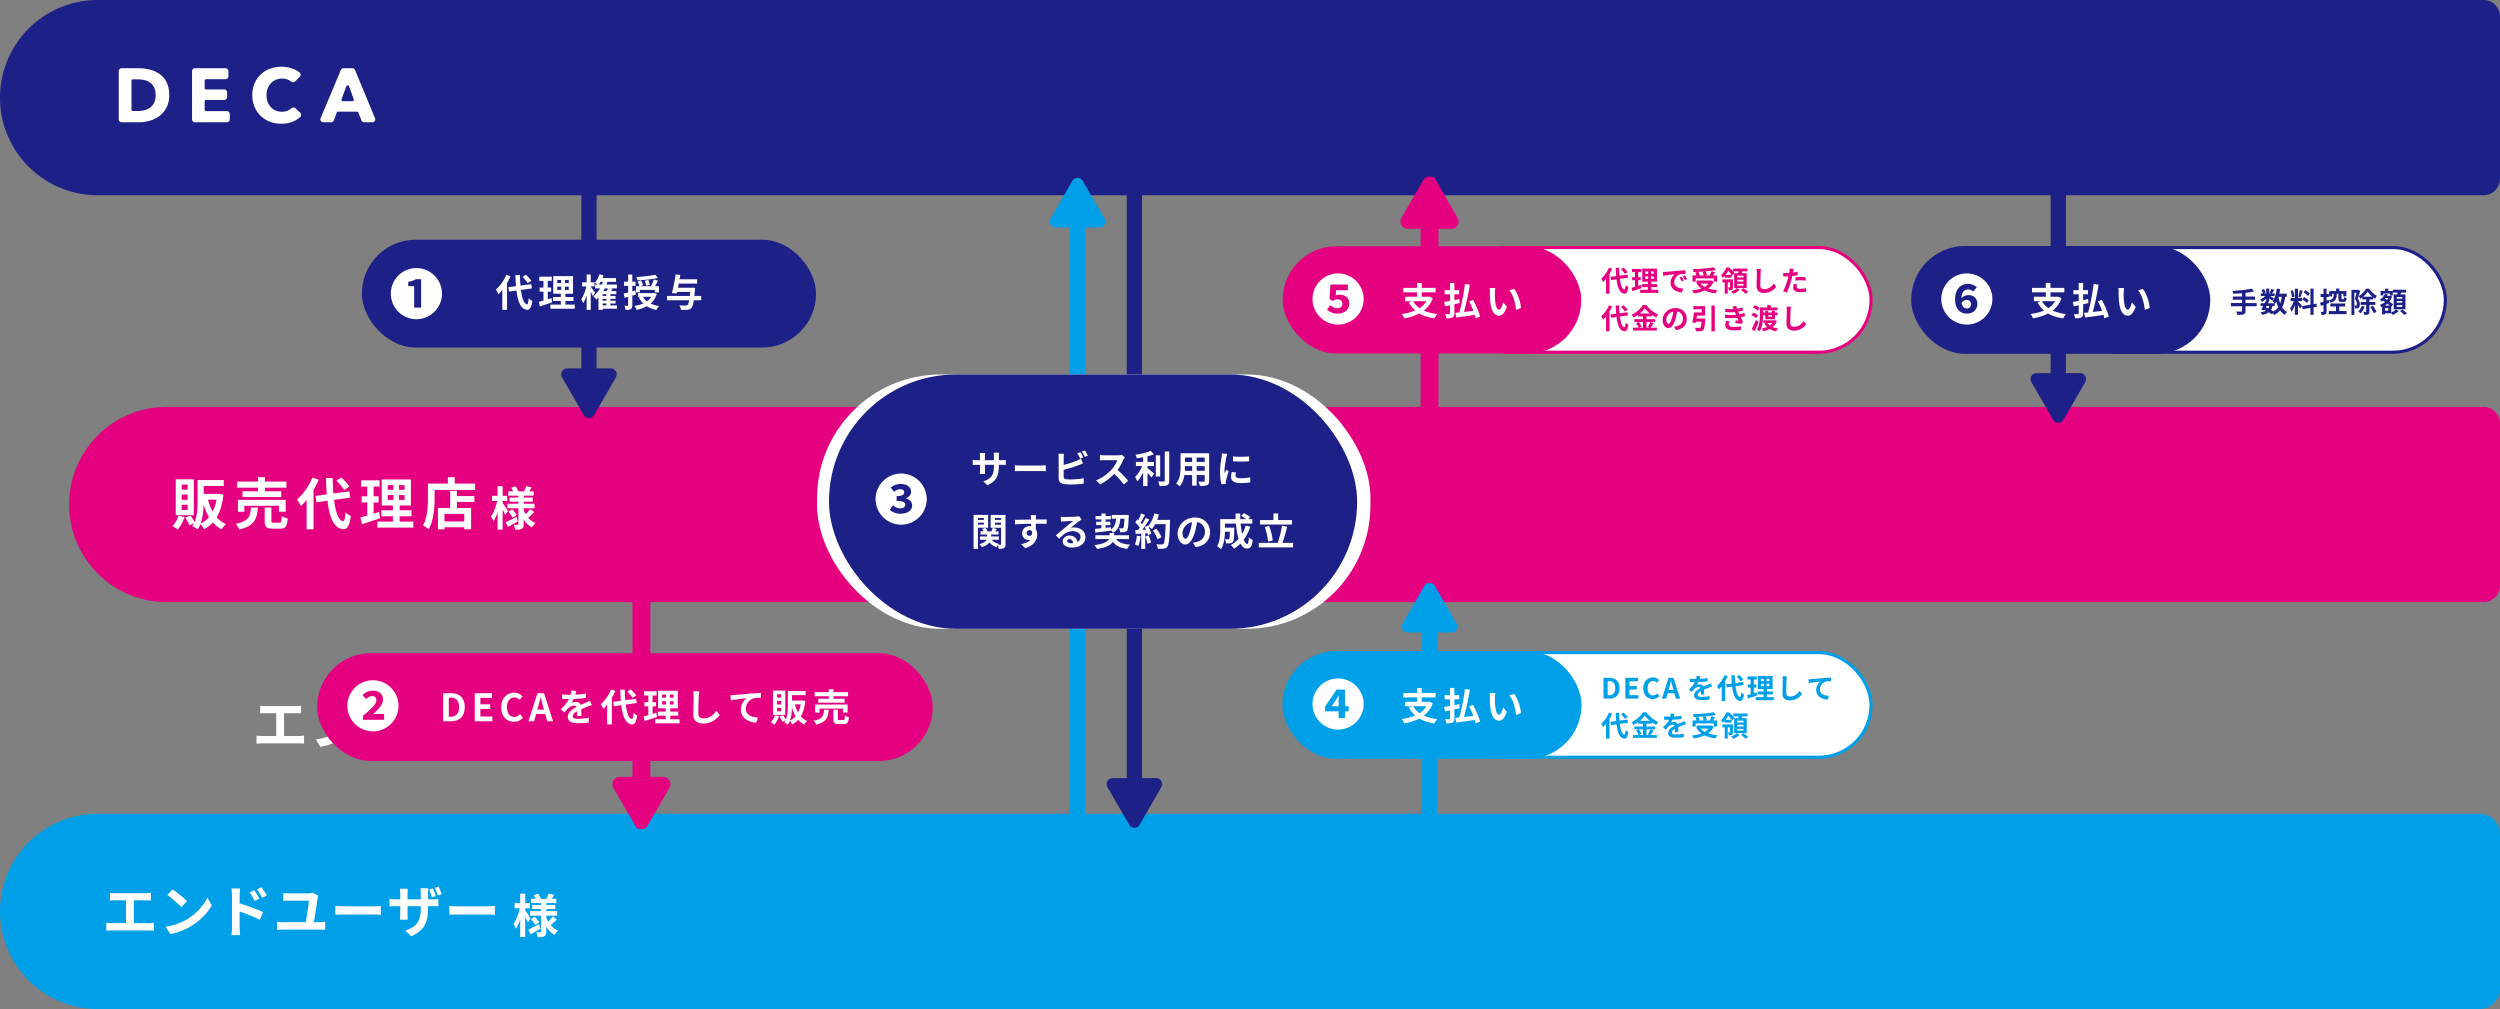 <svg xmlns="http://www.w3.org/2000/svg" viewBox="0 0 199.275 80.43"><rect x="0" y="0" width="199.275" height="80.43" fill="#808080" stroke="none"/><g><rect x="164.537" y="19.732" width="30.384" height="8.344" rx="4.172" ry="4.172" fill="#fff" stroke="#1d2087" stroke-miterlimit="10" stroke-width=".25"/><rect x="116.048" y="19.732" width="33.094" height="8.344" rx="4.172" ry="4.172" fill="#fff" stroke="#e4007f" stroke-miterlimit="10" stroke-width=".246"/><rect x="116.048" y="52.017" width="33.094" height="8.344" rx="4.172" ry="4.172" fill="#fff" stroke="#00a0e9" stroke-miterlimit="10" stroke-width=".25"/><path d="M7.782 64.99H197.63c.839 0 1.52.681 1.52 1.52v12.275a1.52 1.52 0 01-1.52 1.52H7.782a7.66 7.66 0 01-7.657-7.657v0a7.66 7.66 0 017.657-7.658z" fill="#00a0e9" stroke="#00a0e9" stroke-miterlimit="10" stroke-width=".25"/><path d="M7.782.125h190.171c.66 0 1.197.536 1.197 1.197v12.92c0 .661-.536 1.197-1.197 1.197H7.783A7.66 7.66 0 01.124 7.782v0A7.66 7.66 0 017.782.125z" fill="#1d2087" stroke="#1d2087" stroke-miterlimit="10" stroke-width=".25"/><path d="M13.289 32.558h184.664c.66 0 1.197.536 1.197 1.196v12.922c0 .66-.536 1.196-1.197 1.196H13.29a7.66 7.66 0 01-7.657-7.657v0a7.66 7.66 0 017.657-7.657z" fill="#e4007f" stroke="#e4007f" stroke-miterlimit="10" stroke-width=".25"/><path d="M14.713 41.214c-.125.374-.334.758-.552.998a3.412 3.412 0 00-.414-.285c.21-.205.387-.517.48-.824l.486.111zm.735-.146H14.01v-2.86h1.44v2.86zm-.49-2.443h-.476v.407h.477v-.407zm0 .798h-.476v.414h.477v-.414zm0 .807h-.476v.414h.477v-.414zm2.852-.802c-.085.753-.263 1.346-.535 1.804.206.232.45.419.735.549a1.74 1.74 0 00-.342.422 2.448 2.448 0 01-.7-.556c-.2.218-.437.396-.704.539a1.781 1.781 0 00-.285-.414 2.045 2.045 0 01-.232.436 2.138 2.138 0 00-.423-.272c.053-.075.098-.152.138-.232l-.36.174a3.294 3.294 0 00-.335-.615l.41-.174c.12.156.25.366.33.522.222-.517.245-1.159.245-1.675v-1.671h2.085v.476h-1.6v.628h1.177l.084-.008.312.067zm-1.154 1.791a4.616 4.616 0 01-.424-.994c-.013.486-.066 1.038-.24 1.51.254-.12.477-.293.664-.516zm-.076-1.39c.09.343.21.663.37.945.138-.273.245-.59.312-.946h-.682zm3.979.628c-.072.896-.268 1.461-1.484 1.751a1.552 1.552 0 00-.29-.459c1.056-.205 1.168-.606 1.22-1.292h.554zm.013-1.587h-1.667v-.48h1.667v-.353h.548v.353h1.711v.48h-1.71v.29h1.3v.463h-3.092v-.463h1.243v-.29zm1.666 1.921v-.472h-2.762v.472h-.513v-.949h3.81v.95h-.535zm.027.873c.147 0 .174-.076.192-.53.107.085.334.165.477.2-.058.642-.197.807-.616.807h-.574c-.517 0-.646-.151-.646-.628v-1.056h.534v1.047c0 .143.027.16.187.16h.446zm3.141-3.43a7.017 7.017 0 01-.415.819v3.133h-.552v-2.34a4.233 4.233 0 01-.463.5 3.566 3.566 0 00-.294-.54c.48-.41.948-1.065 1.216-1.737l.508.165zm1.22 1.612c.126.99.361 1.65.718 1.693.102.01.156-.214.192-.708.097.116.334.25.432.303-.111.86-.352 1.065-.602 1.052-.753-.071-1.105-.91-1.265-2.268l-.878.12-.075-.512.9-.12a26.28 26.28 0 01-.072-1.306h.54c.008.436.026.855.057 1.234l1.27-.165.076.5-1.292.177zm.798-.788c-.111-.21-.379-.522-.61-.75l.396-.243c.236.213.513.508.642.717l-.428.276zm2.882 2.245c-.49.174-1.024.344-1.452.481l-.12-.539c.156-.04.338-.088.543-.146V40.05h-.45v-.485h.45v-.784h-.49v-.495h1.47v.495h-.476v.784h.4v.485h-.4v.892c.147-.045.294-.09.436-.139l.09.499zm2.647.272v.482h-2.865v-.482h1.23v-.423h-.922v-.477h.922v-.383h-.891V38.22h2.326v2.072h-.896v.383h.944v.477h-.944v.423h1.096zm-2.05-2.535h.46v-.37h-.46v.37zm0 .802h.46v-.383h-.46v.383zm1.346-1.172h-.441v.37h.441v-.37zm0 .79h-.441v.382h.441v-.383zm5.623-.91v.503h-3.23v.62c0 .717-.068 1.818-.469 2.513a2.472 2.472 0 00-.459-.299c.366-.637.397-1.572.397-2.214V38.55h1.586v-.513h.553v.513h1.622zm-1.449.99h1.39v.467h-1.39v.485h1.128v1.698h-.544v-.16h-1.582v.165h-.517v-1.703h.976V39.12h.54v.42zm.584 1.42h-1.582v.607h1.582v-.607zm3.263.09a6.839 6.839 0 00-.204-.434v1.6h-.4v-1.388a3.125 3.125 0 01-.338.73 2.12 2.12 0 00-.193-.389c.208-.289.405-.804.497-1.242h-.411v-.408h.445v-.764h.4v.764h.37v.408h-.37v.163c.1.137.367.545.43.646l-.226.314zm1.012.501c-.26.152-.549.315-.786.445l-.19-.37c.22-.101.546-.268.861-.431l.115.356zm1.309-.734a6.625 6.625 0 01-.49.456c.156.181.353.326.579.419a1.663 1.663 0 00-.278.356 1.762 1.762 0 01-.656-.653v.386c0 .2-.037.304-.156.37-.123.064-.297.075-.526.075a1.405 1.405 0 00-.12-.394c.127.008.271.008.316.008s.06-.018.06-.062v-1.265h-.872v-.36h.871v-.163h-.7v-.33h.7v-.148h-.8v-.346h.378a2.158 2.158 0 00-.145-.289l.349-.118c.085.126.173.297.21.407h.46a4.55 4.55 0 00.168-.415l.437.1c-.067.112-.134.223-.193.315h.36v.346h-.797v.147h.719v.33h-.72v.164h.864v.36h-.863v.144c.04.116.092.223.152.327.13-.122.274-.279.36-.4l.333.233zm-1.773-.223c.138.134.293.323.368.45l-.315.222a2.589 2.589 0 00-.353-.475l.3-.197zM11.849 73.581c.16 0 .302-.018.414-.036v.647a3.513 3.513 0 00-.414-.023H8.913c-.134 0-.29.005-.437.023v-.647c.138.028.298.036.437.036h1.131v-1.818h-.86c-.12 0-.312.009-.423.018v-.61c.116.018.299.027.423.027h2.424c.134 0 .29-.014.419-.028v.61a6.818 6.818 0 00-.419-.017h-.94v1.818h1.18zm3.06-.303c.758-.45 1.341-1.131 1.622-1.733l.347.628c-.338.602-.93 1.216-1.648 1.649a4.816 4.816 0 01-1.653.627l-.375-.587a4.577 4.577 0 001.707-.584zm0-1.444l-.454.468a9.236 9.236 0 00-1.115-.962l.42-.445c.311.209.89.672 1.149.94zm4.193.174c.592.179 1.452.495 1.862.695l-.25.62c-.463-.246-1.131-.504-1.612-.665v1.261c0 .125.022.438.044.62h-.7c.027-.173.045-.446.045-.62v-2.561c0-.16-.013-.38-.045-.54h.696c-.018.157-.04.352-.04.54v.65zm1.185-.196a3.644 3.644 0 00-.392-.686l.374-.16c.125.187.303.472.405.672l-.387.174zm.61-.25a4.126 4.126 0 00-.415-.667l.37-.174c.13.178.317.459.42.66l-.375.182zm4.606 1.948c.156 0 .299-.022.415-.036v.646a3.308 3.308 0 00-.415-.022h-2.972c-.133 0-.29.004-.44.022v-.646c.142.022.302.036.44.036h1.84c.085-.486.241-1.43.25-1.72h-1.537c-.178 0-.343.004-.503.018v-.628c.142.018.347.035.499.035h1.407c.116 0 .34-.026.415-.058l.463.232c-.018.062-.04.165-.045.2a76.275 76.275 0 01-.298 1.921h.481zm1.226-1.292c.16.013.485.026.717.026h2.392c.205 0 .406-.017.521-.026v.7c-.106-.006-.334-.023-.52-.023h-2.393c-.255 0-.553.009-.717.022v-.699zm7.721-.53c.235 0 .369-.014.489-.036v.592a5.997 5.997 0 00-.485-.013h-.335v.147c0 1.105-.262 1.778-1.34 2.254l-.478-.45c.86-.303 1.24-.686 1.24-1.781v-.17h-1.057v.606c0 .2.014.38.018.468h-.624c.014-.089.027-.268.027-.468v-.606h-.379a5.99 5.99 0 00-.481.017v-.605c.08.014.258.045.481.045h.379v-.447c0-.168-.018-.316-.027-.4h.633c-.009.084-.027.227-.027.405v.442h1.056v-.473c0-.178-.013-.325-.027-.41h.637c-.013.09-.03.232-.03.41v.473h.33zm-.019-.165c-.062-.188-.142-.433-.227-.61l.299-.1c.084.18.187.437.236.611l-.308.099zm.468-.148a3.939 3.939 0 00-.24-.605l.302-.099c.085.179.188.437.246.607l-.308.097zm.917.843a11 11 0 00.718.026h2.393c.205 0 .405-.017.52-.026v.7c-.106-.006-.333-.023-.52-.023h-2.393c-.254 0-.552.009-.718.022v-.699zm6.254 1.306a6.839 6.839 0 00-.205-.434v1.599h-.4V73.3a3.115 3.115 0 01-.337.73 2.12 2.12 0 00-.193-.388c.207-.29.404-.805.496-1.242h-.411v-.409h.445v-.763h.4v.763h.37v.409h-.37v.163c.1.136.367.545.43.645l-.226.315zm1.012.5c-.26.153-.55.316-.787.446l-.189-.371c.22-.1.545-.268.86-.43l.116.356zm1.308-.734c-.156.16-.345.338-.49.456.157.182.353.327.58.42a1.663 1.663 0 00-.279.356 1.762 1.762 0 01-.656-.654v.386c0 .2-.037.305-.156.371-.122.064-.297.074-.526.074a1.389 1.389 0 00-.119-.393c.126.008.27.008.315.008s.06-.019.06-.064v-1.263h-.872v-.36h.872v-.164h-.701v-.33h.7v-.147h-.8v-.345h.378a2.112 2.112 0 00-.145-.29l.349-.118c.085.126.174.297.21.408h.46c.057-.127.13-.297.168-.416l.437.1c-.067.112-.133.223-.193.316h.36v.345h-.797v.147h.72v.33h-.72v.163h.864v.36h-.864v.145c.04.115.093.223.152.326.13-.122.274-.278.36-.4l.333.233zm-1.772-.222c.137.133.293.323.367.449l-.315.223a2.589 2.589 0 00-.353-.475l.3-.197zM23.821 58.665c.16 0 .303-.018.415-.036v.647a3.513 3.513 0 00-.415-.023h-2.936c-.133 0-.29.005-.437.023v-.647c.138.028.3.036.437.036h1.132v-1.818h-.86c-.12 0-.312.009-.424.018v-.61c.117.018.3.027.424.027h2.424c.133 0 .29-.014.419-.028v.61a6.818 6.818 0 00-.42-.017h-.94v1.818h1.181zm3.06-.303c.758-.45 1.342-1.131 1.622-1.733l.348.628c-.339.602-.931 1.216-1.649 1.649a4.816 4.816 0 01-1.653.627l-.374-.587a4.577 4.577 0 001.706-.584zm0-1.444l-.454.468a9.236 9.236 0 00-1.114-.962l.419-.445c.312.209.891.672 1.15.94zm4.193.174c.593.179 1.452.495 1.863.695l-.25.62c-.463-.246-1.132-.504-1.613-.665v1.261c0 .125.022.438.045.62h-.7c.027-.174.044-.446.044-.62v-2.561c0-.16-.013-.38-.044-.54h.695c-.018.157-.04.352-.04.54v.65zm1.185-.196a3.644 3.644 0 00-.392-.686l.374-.16c.125.187.303.472.406.672l-.388.174zm.61-.25a4.126 4.126 0 00-.414-.667l.37-.174c.13.178.317.459.419.66l-.374.182zm4.607 1.948c.156 0 .298-.022.414-.036v.646a3.308 3.308 0 00-.414-.022h-2.972c-.134 0-.29.004-.44.022v-.646c.142.022.302.036.44.036h1.84c.085-.486.241-1.43.25-1.72h-1.537c-.179 0-.344.004-.504.018v-.628c.143.018.347.035.5.035h1.407c.116 0 .339-.026.415-.058l.463.232c-.018.062-.04.165-.045.2a76.275 76.275 0 01-.298 1.921h.481zm1.225-1.292c.16.013.486.026.718.026h2.392c.205 0 .405-.017.521-.026v.7c-.107-.006-.334-.023-.52-.023h-2.393c-.255 0-.553.009-.718.022v-.699zm7.721-.53c.236 0 .37-.014.49-.036v.592a5.997 5.997 0 00-.486-.013h-.334v.147c0 1.105-.263 1.778-1.341 2.254l-.477-.45c.86-.303 1.239-.686 1.239-1.781v-.17h-1.056v.606c0 .2.013.38.018.468h-.624c.013-.089.027-.268.027-.468v-.606h-.379a5.99 5.99 0 00-.481.017v-.605c.08.014.258.045.481.045h.379v-.447c0-.168-.018-.316-.027-.4h.632c-.008.084-.026.227-.026.405v.442h1.056v-.473c0-.178-.013-.325-.027-.41h.637c-.013.09-.031.232-.031.41v.473h.33zm-.018-.165c-.063-.188-.143-.433-.227-.61l.298-.1c.085.18.187.437.236.611l-.307.099zm.468-.148a3.939 3.939 0 00-.241-.605l.303-.099c.085.179.187.437.245.607l-.307.097zm.918.843c.16.013.485.026.717.026h2.392c.206 0 .406-.017.521-.026v.7c-.106-.006-.334-.023-.52-.023h-2.393c-.254 0-.553.009-.718.022v-.699zm6.252 1.306a6.839 6.839 0 00-.204-.434v1.599h-.4v-1.388a3.115 3.115 0 01-.338.73 2.12 2.12 0 00-.193-.388c.208-.29.405-.805.497-1.242h-.412v-.409h.446v-.763h.4v.763h.37v.409h-.37v.163c.1.136.367.545.43.645l-.226.315zm1.012.5c-.26.153-.549.316-.786.446l-.19-.371c.22-.1.546-.268.861-.43l.115.356zm1.309-.734c-.156.16-.345.338-.49.456.156.182.353.327.579.42a1.663 1.663 0 00-.278.356 1.762 1.762 0 01-.656-.654v.386c0 .2-.037.305-.156.371-.123.064-.297.074-.526.074a1.389 1.389 0 00-.12-.393c.127.008.271.008.316.008s.06-.019.06-.064v-1.263h-.872v-.36h.871v-.164h-.7v-.33h.7v-.147h-.8v-.345h.378a2.112 2.112 0 00-.145-.29l.349-.118c.085.126.173.297.21.408h.46a4.9 4.9 0 00.168-.416l.437.1c-.067.112-.134.223-.193.316h.36v.345h-.797v.147h.719v.33h-.72v.163h.864v.36h-.863v.145c.04.115.092.223.151.326.13-.122.275-.278.36-.4l.334.233zm-1.773-.222c.138.133.293.323.368.449l-.315.223a2.589 2.589 0 00-.353-.475l.3-.197z" fill="#fff"/><path d="M48.68 29.363h-1.126V13.8h-1.217v15.564h-1.125a.477.477 0 00-.414.716l1.734 3.003a.477.477 0 00.827 0l1.733-3.003a.477.477 0 00-.413-.716z" fill="#1d2087"/><path d="M52.86 62.027h-1.124V46.462h-1.218v15.565h-1.125a.477.477 0 00-.413.715l1.733 3.003a.477.477 0 00.827 0l1.734-3.003a.477.477 0 00-.413-.715z" fill="#e4007f" stroke="#e4007f" stroke-miterlimit="10" stroke-width=".208"/><rect x="28.968" y="19.233" width="35.955" height="8.344" rx="4.172" ry="4.172" fill="#1d2087" stroke="#1d2087" stroke-miterlimit="10" stroke-width=".25"/><path d="M31.153 23.407c0-1.124.915-2.039 2.038-2.039 1.123 0 2.039.915 2.039 2.039 0 1.13-.924 2.038-2.039 2.038a2.042 2.042 0 01-2.038-2.038zm2.414 1.114v-2.268h-.415c-.168.1-.35.16-.608.212v.345h.47v1.71h.553zm7.128-2.504a4.79 4.79 0 01-.28.556v2.124h-.375V23.11a2.85 2.85 0 01-.314.338 2.342 2.342 0 00-.2-.366 3.15 3.15 0 00.825-1.178l.344.112zm.828 1.094c.084.67.245 1.117.486 1.147.07.007.106-.144.13-.48.067.079.227.17.294.206-.076.583-.24.721-.409.713-.51-.05-.749-.617-.857-1.539l-.596.083-.05-.348.61-.082a17.79 17.79 0 01-.049-.885h.365c.007.296.019.58.04.837l.86-.112.052.339-.876.12zm.541-.536c-.076-.141-.257-.353-.414-.507l.269-.166c.16.145.347.344.435.486l-.29.187zm1.953 1.523c-.332.118-.695.233-.985.327l-.081-.366c.105-.027.23-.06.368-.1v-.71h-.305v-.329h.305v-.532h-.332v-.335h.997v.335h-.323v.532h.272v.33h-.272v.604c.1-.03.199-.06.296-.094l.06.338zm1.795.184v.327h-1.943v-.327h.834v-.287h-.625v-.323h.625v-.26H44.1v-1.404h1.577v1.404h-.608v.26h.641v.323h-.64v.287h.743zm-1.39-1.718h.311v-.251h-.311v.25zm0 .544h.311v-.26h-.311v.26zm.913-.795h-.3v.25h.3v-.25zm0 .535h-.3v.26h.3v-.26zm1.922.749a4.159 4.159 0 00-.169-.332v1.434h-.326v-1.13a2.507 2.507 0 01-.275.595 1.706 1.706 0 00-.157-.316c.17-.236.33-.656.405-1.013h-.336v-.332h.363v-.622h.326v.622h.303v.332h-.303v.025c.094.118.303.405.35.48l-.18.257zm1.919 1.012h-1.142v.09h-.33v-.981a2.674 2.674 0 01-.169.156 1.936 1.936 0 00-.244-.262c.211-.158.39-.371.534-.625h-.386v-.306h.208a1.802 1.802 0 00-.235-.148 1.61 1.61 0 00.368-.667l.327.072a3.308 3.308 0 01-.082.226h1.079v.303h-.684a4.6 4.6 0 01-.078.214h.83v.306h-.546l.19.036c-.033.06-.066.12-.1.178h.409v.248h-.472v.142h.411v.23h-.41v.144h.416v.227h-.417v.151h.523v.266zM47.98 22.68l.081-.214h-.187c-.049.078-.1.15-.151.214h.257zm.353.768h-.3v.142h.3v-.142zm0 .372h-.3v.144h.3v-.144zm-.3.522h.3v-.151h-.3v.151zm.173-1.356a5.644 5.644 0 01-.115.214h.278c.033-.073.067-.148.091-.214h-.254zm2.483.493c-.094.03-.194.057-.288.085v.758c0 .167-.03.256-.123.314-.088.058-.22.07-.414.066a1.23 1.23 0 00-.094-.332c.112.006.215.006.251.003.036 0 .048-.011.048-.051v-.659l-.28.078-.079-.34c.103-.025.223-.055.36-.091v-.526h-.324v-.333h.323v-.567h.332v.567h.26v.333h-.26v.438l.242-.07.046.327zm1.665-.045a1.644 1.644 0 01-.496.764c.196.093.423.16.683.197-.076.07-.173.214-.215.31a2.205 2.205 0 01-.773-.296 2.73 2.73 0 01-.819.29c-.027-.09-.1-.24-.157-.314.257-.039.49-.103.695-.196a1.738 1.738 0 01-.348-.484l.17-.048h-.242v-.292h1.233l.057-.013.212.082zm-1.342-.13h-.317v-.49h.278a1.962 1.962 0 00-.152-.371l.272-.091c.067.12.142.278.173.38l-.227.083h.846a3.24 3.24 0 00.236-.541l.332.096c-.081.155-.163.31-.244.445h.314v.492h-.333v-.2h-1.178v.197zm1.435-1.143c-.456.103-1.1.16-1.64.185a.949.949 0 00-.082-.269c.528-.027 1.139-.093 1.51-.178l.212.262zm-1.2 1.496c.08.142.188.263.318.366.142-.103.257-.221.341-.366h-.658zm.26-.873a2.915 2.915 0 00-.108-.408l.278-.063c.051.127.102.29.123.392l-.293.08zm4.389 1.148h-.59c-.05.345-.114.526-.199.616-.09.1-.178.13-.317.146a4.227 4.227 0 01-.514 0 .806.806 0 00-.127-.36c.209.018.412.02.499.02.063 0 .106-.005.148-.041.055-.045.1-.166.14-.381h-1.762v-.344h1.81c.012-.097.02-.203.03-.32h-1.046l-.03.127-.38-.03c.102-.384.226-1.01.296-1.488l.374.034c-.018.112-.039.23-.06.35h1.398v.345h-1.462a7.99 7.99 0 01-.066.329h1.368s-.006.11-.012.154c-.015.188-.03.354-.045.5h.547v.343z" fill="#fff"/><path d="M92.156 62.027h-1.125V13.799h-1.217v48.228h-1.125a.477.477 0 00-.414.715l1.734 3.003a.477.477 0 00.827 0l1.733-3.003a.477.477 0 00-.413-.715z" fill="#1d2087"/><path d="M84.157 18.134h1.125v48.228H86.5V18.134h1.125a.477.477 0 00.413-.716l-1.734-3.003a.477.477 0 00-.826 0l-1.734 3.003a.477.477 0 00.413.716z" fill="#00a0e9"/><rect x="102.345" y="52.017" width="23.594" height="8.344" rx="4.172" ry="4.172" fill="#00a0e9" stroke="#00a0e9" stroke-miterlimit="10" stroke-width=".25"/><rect x="25.401" y="52.19" width="48.822" height="8.344" rx="4.172" ry="4.172" fill="#e4007f" stroke="#e4007f" stroke-miterlimit="10" stroke-width=".25"/><path d="M27.689 56.26c0-1.123.915-2.038 2.038-2.038 1.123 0 2.038.915 2.038 2.038 0 1.13-.924 2.038-2.038 2.038a2.042 2.042 0 01-2.038-2.038zm2.928 1.114v-.463h-.463c-.129 0-.306.01-.431.023.41-.363.807-.774.807-1.166 0-.428-.32-.713-.807-.713-.32 0-.592.116-.834.362l.302.294c.126-.112.277-.228.467-.228.224 0 .341.116.341.337 0 .319-.427.703-1.062 1.234v.32h1.68zm4.709-2.12h.613c.683 0 1.106.354 1.106 1.109 0 .752-.423 1.127-1.082 1.127h-.637v-2.236zm.586 1.876c.417 0 .676-.223.676-.767 0-.547-.26-.752-.676-.752h-.139v1.52h.139zm1.932-1.876h1.372v.371h-.924v.517h.785v.375h-.785v.598h.957v.375h-1.405v-2.236zm2.108 1.127c0-.737.475-1.17 1.04-1.17.283 0 .51.137.655.287l-.235.284a.578.578 0 00-.411-.187c-.339 0-.593.29-.593.77 0 .487.23.78.584.78.19 0 .341-.09.462-.22l.236.277a.903.903 0 01-.713.33c-.565 0-1.025-.405-1.025-1.15zm3.507.534h-.725l-.157.575h-.453l.716-2.236h.525l.72 2.236h-.469l-.157-.575zm-.097-.347l-.066-.244c-.07-.233-.13-.49-.196-.732h-.013a16.27 16.27 0 01-.19.732l-.066.244h.531zm2.624.487c.006-.088.01-.228.012-.357-.22.12-.341.239-.341.386 0 .167.142.212.435.212.254 0 .586-.033.849-.088l-.012.39c-.2.024-.565.049-.846.049-.469 0-.822-.113-.822-.5 0-.38.363-.621.704-.796-.048-.076-.127-.104-.209-.104a.738.738 0 00-.468.206c-.09.091-.175.2-.278.33l-.32-.239c.314-.29.526-.556.659-.822h-.036c-.122 0-.342-.006-.505-.02v-.351c.151.023.375.033.526.033h.145c.036-.137.057-.257.06-.342l.393.033c-.015.073-.036.176-.073.296.281-.014.583-.039.846-.087l-.003.35a9.45 9.45 0 01-.976.08 1.803 1.803 0 01-.172.3.94.94 0 01.339-.06c.18 0 .332.08.398.234.154-.073.281-.124.405-.179.115-.052.22-.102.33-.154l.15.347a3.308 3.308 0 00-.356.127 9.28 9.28 0 00-.486.203c.002.166.009.386.012.523h-.36zm3.066-1.988a4.79 4.79 0 01-.281.555v2.124h-.375V56.16a2.85 2.85 0 01-.314.338 2.342 2.342 0 00-.2-.365c.327-.278.644-.723.825-1.179l.345.113zm.827 1.093c.085.671.245 1.118.487 1.148.07.007.106-.145.13-.48.067.079.226.17.293.205-.076.583-.239.722-.408.713-.51-.048-.75-.616-.858-1.538l-.595.082-.051-.347.61-.082a15.93 15.93 0 01-.048-.885h.365c.006.296.018.58.04.837l.86-.112.052.338-.877.121zm.541-.535c-.075-.141-.256-.353-.414-.508l.27-.166c.16.146.347.345.435.487l-.29.187zm1.954 1.523c-.333.118-.695.233-.985.327l-.082-.366c.106-.028.23-.06.369-.1v-.71h-.305v-.329h.305v-.532h-.333v-.335h.997v.335h-.323v.532h.272v.33h-.272v.604c.1-.03.2-.061.296-.094l.06.338zm1.794.184v.326h-1.942v-.326h.834v-.287h-.626v-.323h.626v-.26h-.605v-1.404h1.577v1.404h-.607v.26h.64v.323h-.64v.287h.743zm-1.39-1.718h.311v-.251h-.31v.25zm0 .543h.311v-.26h-.31v.26zm.913-.794h-.3v.25h.3v-.25zm0 .535h-.3v.26h.3v-.26zm2.047-.795a3.088 3.088 0 00-.04.398c-.014.32-.036.991-.036 1.364 0 .301.181.398.411.398.496 0 .81-.284 1.024-.61l.272.335a1.557 1.557 0 01-1.299.683c-.49 0-.807-.215-.807-.725 0-.402.03-1.188.03-1.445 0-.141-.011-.287-.039-.404l.484.006zm2.778.299c.248-.025.743-.067 1.29-.115.308-.024.637-.043.846-.051l.003.386a3.1 3.1 0 00-.577.04c-.36.096-.632.483-.632.836 0 .493.463.668.967.696l-.139.414c-.628-.043-1.22-.381-1.22-1.028 0-.432.241-.77.44-.922-.256.028-.887.094-1.235.17l-.036-.41c.118-.004.233-.01.293-.016zm3.582 1.686a2.038 2.038 0 01-.375.677 2.274 2.274 0 00-.281-.193c.142-.14.263-.351.326-.56l.33.076zm.498-.1h-.976v-1.94h.976v1.94zm-.332-1.656h-.324v.276h.324v-.276zm0 .541h-.324v.282h.324v-.282zm0 .547h-.324v.281h.324v-.28zm1.933-.544c-.057.511-.178.912-.362 1.224.139.157.305.284.499.371a1.197 1.197 0 00-.233.287 1.668 1.668 0 01-.474-.377 1.794 1.794 0 01-.478.365 1.214 1.214 0 00-.193-.28 1.356 1.356 0 01-.158.295 1.457 1.457 0 00-.287-.184c.037-.051.067-.102.094-.157l-.245.117a2.225 2.225 0 00-.226-.416l.278-.118c.081.106.17.248.223.354.152-.35.166-.786.166-1.136v-1.134h1.414v.323h-1.084v.427h.797l.058-.006.211.045zm-.782 1.215a3.097 3.097 0 01-.287-.674c-.01.33-.045.704-.163 1.025.172-.082.323-.2.45-.35zm-.052-.943c.06.233.142.45.251.64a2.37 2.37 0 00.212-.64h-.463zm2.697.426c-.048.607-.18.99-1.006 1.187a1.058 1.058 0 00-.196-.31c.716-.14.791-.412.828-.877h.375zm.01-1.076h-1.13v-.326h1.13v-.238h.371v.238h1.16v.326h-1.16v.197h.882v.314h-2.096v-.314h.842v-.197zm1.13 1.303v-.32h-1.874v.32h-.347v-.644h2.583v.644H67.2zm.018.592c.1 0 .118-.052.13-.36.072.058.226.112.323.136-.04.436-.133.547-.417.547h-.39c-.35 0-.438-.102-.438-.426v-.716h.363v.71c0 .097.018.109.127.109h.302z" fill="#fff"/><path d="M112.215 50.42h1.125v15.564h1.218V50.42h1.125a.477.477 0 00.413-.716l-1.733-3.003a.477.477 0 00-.827 0l-1.734 3.003a.477.477 0 00.413.716z" fill="#00a0e9"/><path d="M13.49 7.58c0 .377-.07.703-.21.977-.14.274-.325.5-.554.676-.23.176-.489.306-.777.39a3.15 3.15 0 01-.877.124H9.698a.233.233 0 01-.233-.233V5.67c0-.129.104-.233.233-.233h1.326c.304 0 .604.035.9.106.297.072.561.19.793.354.231.164.418.384.56.66.142.276.213.618.213 1.023zm-1.084 0c0-.244-.04-.446-.119-.606s-.185-.289-.317-.384-.282-.164-.45-.204a2.216 2.216 0 00-.52-.061h-.402a.116.116 0 00-.117.116V8.73c0 .064.053.116.117.116h.377c.186 0 .366-.021.539-.064.172-.042.325-.113.456-.21s.238-.227.317-.39c.08-.162.119-.363.119-.603zm2.902 1.934V5.67c0-.129.104-.233.233-.233h2.433c.128 0 .233.104.233.233v.41a.233.233 0 01-.233.234h-1.545a.116.116 0 00-.116.116v.583c0 .065.052.117.116.117h1.441c.13 0 .233.104.233.233v.368a.233.233 0 01-.233.233h-1.44a.116.116 0 00-.117.116v.663c0 .064.052.116.116.116h1.654c.129 0 .233.105.233.233v.423a.233.233 0 01-.233.233h-2.542a.233.233 0 01-.233-.233zm8.09.157c-.28.128-.603.192-.969.192a2.53 2.53 0 01-.922-.164c-.283-.11-.527-.265-.734-.466s-.37-.442-.487-.722-.177-.588-.177-.926c0-.344.06-.657.18-.937a2.094 2.094 0 011.239-1.17 2.63 2.63 0 01.92-.158c.304 0 .603.054.898.162.204.074.382.173.533.296a.232.232 0 01.014.344l-.365.365a.235.235 0 01-.315.02.904.904 0 00-.242-.146 1.275 1.275 0 00-.99.004 1.178 1.178 0 00-.392.277c-.11.117-.195.257-.256.417a1.49 1.49 0 00-.091.526c0 .195.03.374.091.536.061.163.145.302.253.418.107.115.236.206.387.27.15.066.314.098.493.098.207 0 .388-.04.542-.122.085-.044.16-.096.226-.156a.234.234 0 01.317.002l.379.356c.1.094.097.254-.006.345a2.11 2.11 0 01-.526.34zm5.416-.071l-.248-.625a.116.116 0 00-.108-.074H26.95a.116.116 0 00-.11.076l-.231.619a.233.233 0 01-.218.151h-.621a.233.233 0 01-.215-.323l1.613-3.845a.233.233 0 01.215-.143h.7c.095 0 .18.056.216.143l1.596 3.846a.233.233 0 01-.215.322h-.65a.233.233 0 01-.216-.147zm-1.21-2.715l-.379 1.025a.116.116 0 00.11.157h.75c.08 0 .137-.08.11-.157l-.371-1.024a.116.116 0 00-.22-.001zM104.62 56.12c0-1.124.916-2.039 2.038-2.039s2.038.915 2.038 2.038a2.041 2.041 0 01-2.038 2.038 2.042 2.042 0 01-2.038-2.038zm2.595 1.114v-.536h.29v-.406h-.29v-1.326h-.669l-.92 1.352v.38h1.075v.536h.514zm-.708-1.46c.017-.027.177-.316.194-.341h.018c-.009.15-.018.358-.018.505v.354h-.552l.358-.518zm7.697.296c-.15.414-.399.731-.71.972a3.5 3.5 0 001.073.272 1.88 1.88 0 00-.23.35c-.48-.069-.879-.196-1.202-.39a4.018 4.018 0 01-1.206.384 1.381 1.381 0 00-.196-.347 3.969 3.969 0 001.072-.275 2.348 2.348 0 01-.507-.652l.266-.09h-.56v-.354h.95v-.35h-1.1v-.357h1.1v-.393h.371v.393h1.106v.356h-1.106v.35h.565l.064-.012.25.143zm-1.555.223c.12.22.29.405.507.556.22-.145.402-.326.532-.556h-1.04zm3.279.247v.723c0 .185-.036.271-.142.33-.106.054-.266.065-.495.065a1.35 1.35 0 00-.103-.337c.136.005.284.005.326.005.045-.002.064-.018.064-.066v-.64c-.142.03-.276.06-.396.084l-.076-.353c.133-.019.293-.049.472-.08v-.528h-.427v-.333h.427v-.573h.35v.573h.387v.333h-.387v.462l.399-.078.024.317-.423.096zm1.692 1.116a3.394 3.394 0 00-.067-.266c-.522.078-1.069.147-1.468.205l-.079-.374c.094-.01.2-.019.318-.03.178-.63.362-1.544.444-2.276l.393.064c-.112.724-.29 1.558-.466 2.169.24-.024.493-.054.746-.084a7.776 7.776 0 00-.335-.759l.317-.111c.23.422.469.97.553 1.329l-.356.133zm1.54-2.048c-.004.193 0 .42.017.633.043.433.133.726.32.726.143 0 .26-.35.318-.586l.302.362c-.2.52-.387.705-.629.705-.326 0-.613-.297-.697-1.101a9.135 9.135 0 01-.034-.807c0-.084-.003-.21-.02-.301l.458.005a2.4 2.4 0 00-.036.364zm2.078 1.23l-.396.15c-.046-.48-.205-1.184-.532-1.553l.381-.127c.284.348.514 1.07.547 1.53z" fill="#fff"/><rect x="65.129" y="29.849" width="44.11" height="20.272" rx="9.858" ry="9.858" fill="#fff"/><rect x="66.078" y="29.849" width="42.1" height="20.272" rx="10.136" ry="10.136" fill="#1d2087"/><path d="M79.84 36.68c.161 0 .252-.006.333-.022v.403a4.096 4.096 0 00-.332-.01h-.224v.1c0 .75-.18 1.206-.909 1.526l-.323-.306c.583-.202.84-.464.84-1.205v-.115h-.717v.411c0 .133.01.257.013.318h-.423c.009-.061.018-.182.018-.318v-.41h-.257c-.15 0-.26.006-.326.012v-.411c.054.008.175.027.326.027h.257v-.299c0-.115-.012-.215-.018-.272h.429c-.01.057-.019.154-.019.275v.296h.717v-.317c0-.122-.01-.221-.018-.282h.428c-.006.06-.018.16-.018.282v.317h.224zm1.057.408c.109.009.33.018.486.018h1.623c.14 0 .275-.012.353-.018v.474c-.072-.003-.226-.015-.353-.015h-1.623c-.172 0-.374.006-.486.015v-.474zm3.887.922c0 .129.06.162.197.19.09.011.214.018.35.018.314 0 .804-.04 1.051-.106v.441a8.637 8.637 0 01-1.075.063c-.197 0-.378-.014-.508-.036-.262-.046-.414-.19-.414-.45v-1.646c0-.067-.008-.221-.024-.315h.448c-.015.094-.025.23-.025.315v.571a7.5 7.5 0 001.046-.336 1.89 1.89 0 00.329-.163l.163.384c-.118.048-.254.105-.353.141-.305.121-.792.273-1.185.37v.558zm1.323-1.454a3.385 3.385 0 00-.235-.417l.238-.1c.076.113.185.302.242.414l-.245.103zm.36-.652c.082.11.19.304.245.41l-.239.103A3.18 3.18 0 0086.23 36l.238-.096zm3.195.534a1.47 1.47 0 00-.106.187c-.103.237-.272.56-.474.831.299.26.665.647.843.865l-.345.298a6.857 6.857 0 00-.761-.854 3.99 3.99 0 01-1.136.849l-.311-.327c.486-.184.955-.55 1.238-.867.2-.226.384-.525.45-.74h-1.023c-.127 0-.294.019-.357.021v-.43c.081.013.266.022.357.022H89.1c.133 0 .254-.018.314-.039l.248.184zm1.805.877c.148.111.448.368.53.431l-.21.309a4.644 4.644 0 00-.32-.354v1.042h-.347v-1.082c-.136.276-.296.536-.462.71a1.974 1.974 0 00-.182-.35c.218-.211.439-.556.574-.87h-.504v-.33h.574v-.373c-.172.033-.345.06-.508.08a1.137 1.137 0 00-.102-.28c.435-.063.921-.178 1.214-.311l.254.277c-.151.06-.327.112-.51.157v.45h.519v.33h-.52v.164zm1.013.667h-.351v-1.689h.35v1.689zm.718-1.997v2.327c0 .208-.042.307-.166.365-.124.06-.326.072-.6.07a1.367 1.367 0 00-.125-.372c.196.01.39.01.453.01.058-.004.082-.022.082-.077v-2.323h.356zm3.184 2.339c0 .193-.043.29-.164.344-.123.06-.308.067-.58.064a1.344 1.344 0 00-.114-.345c.169.009.368.006.423.006.057 0 .078-.018.078-.072v-.454h-.637v.843h-.363v-.843h-.616c-.054.33-.163.662-.381.898a1.345 1.345 0 00-.284-.233c.33-.363.357-.9.357-1.324V36.13h2.28v2.194zm-1.357-.795v-.372h-.568v.054c0 .097-.003.206-.009.318h.577zm-.568-1.058v.35h.568v-.35h-.568zm1.568 0h-.637v.35h.637v-.35zm0 1.058v-.372h-.637v.372h.637zm1.797-1.349c-.025.061-.06.213-.073.268-.042.199-.145.796-.145 1.096 0 .058.003.13.012.194.042-.107.09-.206.133-.303l.188.145a7.164 7.164 0 00-.215.735.902.902 0 00-.018.138c.003.034.003.081.006.124l-.345.025a3.821 3.821 0 01-.117-.98c0-.45.09-.954.124-1.184.011-.084.03-.2.03-.293l.42.036zm.7 1.478a1 1 0 00-.036.251c0 .133.115.212.417.212.269 0 .49-.024.75-.079l.009.406c-.194.036-.435.06-.774.06-.516 0-.761-.187-.761-.493 0-.123.021-.25.051-.39l.345.033zm1.046-1.28v.387a8.29 8.29 0 01-1.284 0l-.003-.387c.368.051.964.04 1.287 0zm-21.615 5.686v1.685h-.35v-2.707h1.162v1.022h-.812zm0-.774v.148h.474v-.148h-.474zm.474.529v-.158h-.474v.158h.474zm1.722 1.55c0 .165-.027.256-.124.314s-.23.066-.417.066a1.13 1.13 0 00-.072-.281 1.157 1.157 0 00-.094.146 1.02 1.02 0 01-.57-.381c-.107.145-.29.275-.605.378a1.109 1.109 0 00-.209-.233c.339-.09.499-.22.571-.353h-.516v-.264h.57v-.156h-.528v-.251h.236a1.235 1.235 0 00-.1-.197l.275-.076c.06.08.118.188.145.273h.314c.037-.091.079-.2.103-.276l.33.085-.13.19h.262v.252h-.586v.156h.616v.264h-.561c.12.163.32.28.576.329a.531.531 0 00-.057.063c.072.003.142.003.17 0 .036 0 .047-.015.047-.051v-1.293h-.83v-1.03h1.184v2.325zm-.843-2.079v.148h.49v-.148h-.49zm.49.534v-.163h-.49v.163h.49zm3.633-.063a19.188 19.188 0 00-.867-.015c.003.152.003.315.003.445a.74.74 0 01.112.414c0 .39-.23.885-.961 1.09l-.317-.32c.302-.063.564-.164.73-.342a.527.527 0 01-.653-.535c.001-.338.273-.558.6-.558.042 0 .08.003.117.009l-.003-.2a32.42 32.42 0 00-1.284.045l-.009-.362c.341 0 .885-.015 1.287-.02 0-.038 0-.07-.003-.091a1.955 1.955 0 00-.027-.26h.435c-.009.048-.018.208-.021.257 0 .023-.003.053-.003.09.302 0 .71-.003.867 0l-.003.353zm-1.363.955c.124 0 .236-.094.197-.353a.214.214 0 00-.197-.106.223.223 0 00-.229.235c0 .14.112.224.23.224zm4.15-1.302a6.269 6.269 0 00-.208.136c-.16.111-.474.378-.662.528a.999.999 0 01.281-.033c.508 0 .895.318.895.753 0 .47-.36.846-1.082.846-.417 0-.731-.19-.731-.49 0-.242.22-.465.538-.465.368 0 .591.226.637.51a.437.437 0 00.244-.408c0-.268-.271-.45-.619-.45-.459 0-.758.245-1.078.608l-.272-.28c.211-.174.571-.478.75-.624.165-.138.476-.39.625-.52a20.1 20.1 0 00-.722.034 2.023 2.023 0 00-.245.024l-.012-.39c.084.01.187.015.272.015.156 0 .797-.014.967-.03a1.33 1.33 0 00.229-.03l.193.266zm-.676 1.882c-.018-.193-.13-.32-.293-.32-.112 0-.185.066-.185.142 0 .112.127.187.302.187.064 0 .121-.003.176-.009zm3.427-.326c.2.278.55.405 1.112.438a1.494 1.494 0 00-.218.344c-.574-.07-.921-.238-1.151-.577-.148.248-.495.472-1.266.58a1.93 1.93 0 00-.205-.302c.773-.105 1.063-.293 1.163-.483h-1.087v-.302h1.132v-.178h.363v.178h1.187v.302h-1.03zm-1.69-.813c.146-.012.321-.03.515-.048v-.251h-.414v-.269h.414v-.187h-.466v-.269h.466v-.205h.332v.205h.423v.269h-.423v.187h.384v.269h-.384v.215l.43-.045.002.16c.308-.182.38-.46.405-.84h-.344v-.303h1.356s0 .097-.003.136c-.027.726-.057 1.016-.136 1.115a.291.291 0 01-.211.118c-.076.012-.203.012-.336.012a.733.733 0 00-.094-.32c.11.009.206.009.251.009.043 0 .067-.006.094-.037.042-.05.067-.244.088-.73h-.33c-.036.51-.148.885-.586 1.12a.882.882 0 00-.15-.208v.042c-.445.058-.913.112-1.255.151l-.027-.296zm3.638.589c-.03.285-.094.586-.182.78a1.808 1.808 0 00-.275-.13c.088-.178.136-.447.16-.701l.297.051zm2.35-1.308s0 .12-.003.167c-.04 1.323-.082 1.8-.209 1.96-.084.115-.163.148-.29.167a2.97 2.97 0 01-.47.009.856.856 0 00-.122-.363c.19.018.363.018.444.018.058 0 .091-.012.127-.051.091-.094.136-.535.17-1.565h-.834a2.438 2.438 0 01-.257.39 2.307 2.307 0 00-.284-.2c.106.19.202.414.236.564l-.272.127a1.51 1.51 0 00-.043-.163l-.172.013v1.241h-.317v-1.218l-.447.03-.03-.313.223-.01a3.09 3.09 0 00.14-.186 2.826 2.826 0 00-.364-.414l.17-.248.072.063c.085-.166.172-.368.22-.525l.318.111a8.519 8.519 0 01-.341.61c.039.043.075.089.105.128.11-.17.206-.345.278-.496l.305.127c-.169.266-.38.574-.576.819l.304-.012a2.604 2.604 0 00-.105-.209l.254-.111.02.036c.224-.24.403-.626.5-1.006l.368.078a3.51 3.51 0 01-.148.432h1.03zm-1.707 1.239c.082.178.16.414.196.568l-.284.1a3.054 3.054 0 00-.178-.584l.266-.084zm.707.308c-.057-.19-.215-.48-.368-.698l.286-.145c.157.209.33.486.393.677l-.31.166zm2.823.272c.115-.016.2-.03.279-.049.383-.09.68-.365.68-.8 0-.414-.224-.722-.626-.792a6.56 6.56 0 01-.178.813c-.178.604-.438.973-.765.973-.329 0-.61-.366-.61-.87 0-.689.601-1.28 1.378-1.28.74 0 1.208.516 1.208 1.168 0 .628-.387 1.075-1.142 1.19l-.224-.353zm-.232-.906c.07-.22.124-.478.16-.726-.495.103-.758.538-.758.867 0 .303.12.45.232.45.124 0 .245-.187.366-.591zm4.803-.372a3.508 3.508 0 01-.52 1.036c.088.218.184.345.281.345.072 0 .108-.152.124-.529a.983.983 0 00.305.202c-.057.56-.179.692-.46.692-.21 0-.377-.15-.51-.399-.154.16-.323.296-.51.412a2.292 2.292 0 00-.26-.296 2.34 2.34 0 00.616-.49 6.187 6.187 0 01-.208-1.217h-.877v.323h.747s-.004.094-.004.136c-.008.634-.026.903-.096.99-.057.079-.118.106-.209.121a2.286 2.286 0 01-.347.01.816.816 0 00-.1-.336c.109.01.212.012.26.012.042 0 .067-.006.09-.037.03-.042.043-.186.052-.567h-.393c-.012.441-.075 1.03-.323 1.398a1.566 1.566 0 00-.305-.244c.23-.363.25-.888.25-1.281v-.882h1.233a11.015 11.015 0 01-.012-.447h.378c-.003.15 0 .299.006.447h.462a3.851 3.851 0 00-.387-.263l.218-.214c.166.084.387.223.492.323l-.145.154h.315v.357h-.934c.027.301.07.586.12.827.119-.202.219-.426.29-.67l.36.087zm3.412 1.293v.36h-2.734v-.36h1.505a7.55 7.55 0 00.344-1.363l.414.076a12.34 12.34 0 01-.378 1.287h.85zm-.088-1.462h-2.55v-.354h1.073v-.525h.375v.525h1.102v.354zm-1.903 1.368a4.909 4.909 0 00-.26-1.166l.345-.09c.142.371.254.839.284 1.156l-.369.1zm-31.287-3.394c0-1.123.915-2.038 2.038-2.038 1.122 0 2.038.915 2.038 2.038a2.043 2.043 0 01-2.038 2.039 2.042 2.042 0 01-2.038-2.039zm2.914.501c0-.297-.216-.484-.505-.561v-.013c.268-.104.419-.268.419-.497 0-.41-.337-.635-.85-.635a1.16 1.16 0 00-.77.294l.273.332c.15-.133.31-.207.483-.207.207 0 .315.091.315.25 0 .182-.15.294-.604.294v.389c.548 0 .682.116.682.31 0 .173-.16.277-.376.277a.875.875 0 01-.596-.241l-.254.345c.177.199.492.328.86.328.504 0 .923-.242.923-.665z" fill="#fff"/><path d="M127.814 54.028h.455c.507 0 .82.261.82.822 0 .558-.313.838-.802.838h-.473v-1.66zm.435 1.392c.31 0 .502-.166.502-.57s-.193-.559-.502-.559h-.103v1.13h.103zm1.306-1.392h1.018v.275h-.686v.385h.583v.277h-.583v.443h.71v.28h-1.042v-1.66zm1.435.836c0-.547.353-.868.772-.868a.68.68 0 01.487.213l-.175.211a.43.43 0 00-.305-.138c-.25 0-.44.214-.44.572 0 .36.171.578.433.578a.464.464 0 00.344-.164l.174.207a.674.674 0 01-.529.244c-.42 0-.76-.3-.76-.855zm2.475.398h-.538l-.117.426h-.336l.53-1.66h.392l.533 1.66h-.347l-.117-.426zm-.072-.26l-.05-.181c-.05-.172-.096-.364-.145-.541h-.009c-.042.181-.092.369-.141.54l-.05.182h.395zm2.18.362c.004-.065.007-.168.01-.264-.165.09-.254.178-.254.287 0 .123.105.156.322.156.189 0 .435-.023.63-.064l-.008.289a6.27 6.27 0 01-.628.035c-.348 0-.61-.082-.61-.37 0-.282.269-.462.522-.59-.035-.058-.094-.077-.155-.077a.544.544 0 00-.347.152c-.068.067-.13.149-.207.244l-.237-.177c.233-.215.39-.412.489-.61h-.027c-.09 0-.254-.004-.375-.015v-.26a2.9 2.9 0 00.39.023h.108c.027-.1.043-.19.045-.252l.292.024c-.011.054-.028.13-.054.22a4.87 4.87 0 00.628-.066l-.002.262a6.959 6.959 0 01-.725.056c-.036.08-.08.16-.128.225a.694.694 0 01.251-.045c.135 0 .247.059.296.174.115-.055.209-.092.301-.133l.245-.115.112.26a2.302 2.302 0 00-.265.093 5.757 5.757 0 00-.36.15c.001.124.005.288.008.388h-.267zm2.15-1.475a3.63 3.63 0 01-.209.412v1.576h-.278V54.7c-.076.096-.152.18-.233.252a1.66 1.66 0 00-.148-.271c.242-.207.478-.535.612-.875l.256.084zm.614.81c.063.499.182.83.361.854.052.004.079-.107.097-.357.05.058.168.127.217.152-.056.434-.177.537-.302.53-.38-.036-.557-.458-.637-1.141l-.442.06-.039-.258.453-.06a13.683 13.683 0 01-.035-.658h.271c.005.22.013.431.03.62l.639-.081.038.25-.65.09zm.402-.396a1.95 1.95 0 00-.307-.377l.199-.123c.12.107.258.256.323.361l-.215.139zm1.324 1.131c-.247.088-.517.172-.732.242l-.06-.271c.078-.02.17-.045.273-.075v-.527h-.226v-.244h.226v-.395h-.246v-.25h.74v.25h-.24v.395H140v.244h-.202v.45c.074-.024.148-.046.22-.071l.045.252zm1.332.137v.242h-1.442v-.242h.619v-.213h-.465v-.24h.465v-.194h-.449v-1.043h1.171v1.043h-.45v.193h.475v.24h-.476v.214h.552zm-1.032-1.276h.231v-.187h-.23v.187zm0 .403h.231v-.192h-.23v.192zm.678-.59h-.223v.187h.223v-.187zm0 .398h-.223v.192h.223v-.192zm1.393-.592a2.276 2.276 0 00-.029.297c-.01.238-.027.737-.027 1.012 0 .225.135.297.305.297.368 0 .601-.211.76-.453l.203.248a1.16 1.16 0 01-.965.508c-.363 0-.599-.16-.599-.54 0-.298.023-.88.023-1.072 0-.105-.01-.213-.03-.3l.36.003zm1.936.223c.184-.018.552-.049.958-.084.23-.02.474-.033.628-.04l.003.288c-.12 0-.31.002-.429.03a.678.678 0 00-.468.62c0 .366.342.497.717.516l-.103.309c-.466-.034-.906-.284-.906-.764 0-.32.18-.572.327-.684-.19.02-.659.069-.917.125l-.027-.304c.087-.002.173-.008.218-.012zm-15.866 2.752a3.63 3.63 0 01-.208.412v1.576h-.278V57.7c-.077.096-.153.18-.234.252a1.66 1.66 0 00-.148-.271c.242-.207.478-.535.613-.875l.255.084zm.615.81c.063.499.182.83.361.854.052.004.079-.107.097-.357a.868.868 0 00.217.152c-.056.434-.177.537-.303.53-.379-.036-.556-.458-.636-1.141l-.442.06-.039-.258.453-.06a13.683 13.683 0 01-.035-.658h.271c.004.22.013.431.029.62l.64-.081.038.25-.65.09zm.402-.396a1.95 1.95 0 00-.308-.377l.2-.123c.119.107.258.256.323.361l-.215.139zm2.29.932c-.085.123-.173.26-.251.353h.507v.229h-1.898v-.229h.438a1.58 1.58 0 00-.187-.361l.205-.086h-.344v-.23h.682v-.221h-.413v-.112c-.105.077-.22.149-.334.21a1.076 1.076 0 00-.166-.215c.382-.186.74-.524.907-.791h.275c.243.337.604.62.958.763a1.316 1.316 0 00-.177.24 2.998 2.998 0 01-.341-.212v.117h-.428v.22h.69v.23h-.69v.448h.244l-.146-.06c.074-.106.164-.27.213-.387l.256.094zm-1.173-.094c.085.113.173.266.206.369l-.184.078h.303v-.447h-.325zm.882-.686a2.408 2.408 0 01-.413-.414 2.34 2.34 0 01-.397.414h.81zm1.99.909c.004-.065.007-.168.01-.264-.165.09-.254.178-.254.287 0 .123.105.156.322.156.189 0 .436-.023.63-.064l-.008.289a6.29 6.29 0 01-.628.035c-.348 0-.61-.082-.61-.37 0-.282.269-.462.522-.59-.035-.058-.094-.077-.155-.077a.544.544 0 00-.347.152c-.068.067-.13.149-.207.244l-.237-.177c.233-.215.39-.412.489-.61h-.027c-.09 0-.254-.004-.375-.015v-.26a2.9 2.9 0 00.39.023h.108c.027-.1.043-.19.045-.252l.292.024c-.011.054-.028.13-.054.22a4.87 4.87 0 00.628-.066l-.002.262a6.959 6.959 0 01-.725.056c-.036.08-.08.16-.128.225a.694.694 0 01.251-.045c.135 0 .247.059.296.174.115-.055.209-.092.301-.133.085-.039.164-.076.244-.115l.113.26a2.302 2.302 0 00-.265.093 5.757 5.757 0 00-.36.15c.001.124.005.288.008.388h-.267zm3.085-.432c-.101.219-.25.39-.43.521.214.077.465.13.741.153-.056.06-.128.177-.163.25a2.716 2.716 0 01-.857-.237 2.958 2.958 0 01-.873.24.897.897 0 00-.157-.234c.28-.029.54-.082.763-.164a1.513 1.513 0 01-.355-.353l.074-.032h-.105v-.244h1.133l.05-.011.179.11zm-1.436-.016h-.249v-.488h.32a1.444 1.444 0 00-.104-.23l.199-.057a6.563 6.563 0 01-.334.014.862.862 0 00-.06-.227c.59-.02 1.264-.074 1.673-.152l.179.216c-.242.043-.531.08-.83.108.045.09.088.207.1.289l-.165.039h.39c.054-.102.112-.234.146-.336l.285.068c-.052.094-.11.186-.162.268h.319v.488h-.26v-.256h-1.447v.256zm.779-.816c-.189.017-.384.031-.575.039.052.084.103.184.126.256l-.117.033h.428a1.34 1.34 0 00-.085-.277l.223-.051zm-.391.976c.092.102.206.188.34.262.12-.072.225-.158.306-.262h-.646zm1.919-.605a2.24 2.24 0 01-.14.143.798.798 0 00-.147-.204c.21-.181.35-.423.426-.62h.213c.146.117.34.294.428.423l-.163.236a2.175 2.175 0 00-.33-.39c-.054.1-.121.209-.207.316h.485v.223h-.565v-.127zm.668.893c0 .101-.013.17-.078.205-.065.037-.144.04-.256.04a.781.781 0 00-.06-.224c.062.002.118.002.138 0 .02 0 .025-.008.025-.027v-.383h-.186v.902h-.238v-.902h-.186v-.233h.841v.622zm.532.212c-.123.12-.334.247-.507.313a1.52 1.52 0 00-.18-.174c.175-.06.373-.18.47-.28l.217.141zm-.108-1.33c.009-.048.016-.097.023-.146h-.427v-.225h1.138v.225h-.42a3.6 3.6 0 01-.047.146h.404v1.188h-.998v-1.188h.327zm.415.2h-.5v.14h.5v-.14zm0 .322h-.5v.142h.5v-.142zm0 .328h-.5v.143h.5v-.143zm-.002.355c.123.082.294.204.381.288l-.21.15a2.665 2.665 0 00-.368-.305l.197-.133z" fill="#00a0e9"/><rect x="102.345" y="19.732" width="23.594" height="8.344" rx="4.172" ry="4.172" fill="#e4007f" stroke="#e4007f" stroke-miterlimit="10" stroke-width=".208"/><path d="M112.215 18.134h1.125V33.7h1.218V18.134h1.125a.477.477 0 00.413-.716l-1.733-3.003a.477.477 0 00-.827 0l-1.734 3.003a.477.477 0 00.413.716z" fill="#e4007f" stroke="#e4007f" stroke-miterlimit="10" stroke-width=".208"/><path d="M104.62 23.834c0-1.123.916-2.038 2.038-2.038s2.038.915 2.038 2.038a2.041 2.041 0 01-2.038 2.038 2.042 2.042 0 01-2.038-2.038zm2.932.367c0-.484-.358-.709-.786-.709a.777.777 0 00-.298.061l.035-.419h.937v-.453h-1.39l-.07 1.153.246.16c.147-.091.23-.134.389-.134.224 0 .388.133.388.35 0 .224-.16.358-.405.358-.233 0-.42-.12-.57-.242l-.246.35c.194.182.462.32.86.32.487 0 .91-.295.91-.795zm6.652-.417c-.15.415-.399.732-.71.973a3.5 3.5 0 001.073.272 1.88 1.88 0 00-.23.35c-.48-.07-.879-.196-1.202-.39a4.018 4.018 0 01-1.206.384 1.381 1.381 0 00-.196-.347 3.969 3.969 0 001.072-.275 2.348 2.348 0 01-.507-.652l.266-.09h-.56v-.354h.95v-.351h-1.1v-.356h1.1v-.393h.371v.393h1.106v.356h-1.106v.35h.565l.064-.012.25.142zm-1.555.224c.12.22.29.404.507.556.22-.145.402-.326.532-.556h-1.04zm3.279.247v.723c0 .184-.036.271-.142.329-.106.055-.266.066-.495.066a1.35 1.35 0 00-.103-.338c.136.006.284.006.326.006.045-.003.064-.018.064-.066v-.64c-.142.03-.276.06-.396.084l-.076-.353c.133-.019.293-.05.472-.08v-.528h-.427v-.333h.427v-.573h.35v.573h.387v.333h-.387v.462l.399-.078.024.316-.423.097zm1.692 1.115a3.394 3.394 0 00-.067-.265c-.522.078-1.069.147-1.468.205l-.079-.374c.094-.01.2-.019.318-.03.178-.63.362-1.544.444-2.276l.393.064c-.112.724-.29 1.558-.466 2.169.24-.024.493-.054.746-.084a7.776 7.776 0 00-.335-.76l.317-.11c.23.422.469.97.553 1.329l-.356.132zm1.54-2.047c-.004.193 0 .42.017.633.043.433.133.726.32.726.143 0 .26-.35.318-.586l.302.362c-.2.52-.387.704-.629.704-.326 0-.613-.296-.697-1.1a9.135 9.135 0 01-.034-.807c0-.084-.003-.21-.02-.302l.458.006a2.4 2.4 0 00-.036.364zm2.078 1.229l-.396.15c-.046-.48-.205-1.183-.532-1.552l.381-.127c.284.347.514 1.07.547 1.529z" fill="#fff"/><rect x="152.463" y="19.732" width="23.594" height="8.344" rx="4.172" ry="4.172" fill="#1d2087" stroke="#1d2087" stroke-miterlimit="10" stroke-width=".25"/><path d="M165.8 29.741h-1.124V14.177h-1.218V29.74h-1.125a.477.477 0 00-.413.716l1.733 3.003a.477.477 0 00.827 0l1.734-3.003a.477.477 0 00-.413-.716z" fill="#1d2087"/><path d="M154.738 23.834c0-1.123.915-2.038 2.038-2.038s2.038.915 2.038 2.038a2.042 2.042 0 01-2.038 2.038 2.042 2.042 0 01-2.038-2.038zm2.876.393c0-.484-.316-.704-.717-.704a.785.785 0 00-.553.242c.022-.519.255-.695.535-.695.152 0 .311.073.402.164l.29-.332a1.019 1.019 0 00-.717-.273c-.532 0-1.015.385-1.015 1.23 0 .808.45 1.141.941 1.141.458 0 .834-.29.834-.773zm-1.253-.095c.121-.164.264-.225.393-.225.207 0 .354.122.354.341 0 .216-.15.342-.323.342-.203 0-.372-.112-.424-.458zm7.961-.348c-.151.415-.4.732-.71.973a3.5 3.5 0 001.073.272 1.88 1.88 0 00-.23.35c-.48-.07-.88-.196-1.202-.39a4.018 4.018 0 01-1.206.384 1.381 1.381 0 00-.196-.347c.395-.051.76-.139 1.072-.275a2.348 2.348 0 01-.507-.652l.265-.09h-.558v-.354h.948v-.351h-1.1v-.356h1.1v-.393h.372v.393h1.105v.356h-1.105v.35h.565l.063-.012.25.142zm-1.556.224c.12.22.29.404.508.556.22-.145.401-.326.531-.556h-1.039zm3.279.247v.723c0 .184-.036.271-.142.329-.105.055-.265.066-.495.066a1.35 1.35 0 00-.103-.338c.136.006.284.006.327.006.045-.003.063-.018.063-.066v-.64c-.142.03-.275.06-.396.084l-.075-.353c.133-.019.293-.05.471-.08v-.528h-.426v-.333h.426v-.573h.35v.573h.387v.333h-.387v.462l.4-.078.024.316-.424.097zm1.692 1.115a3.394 3.394 0 00-.066-.265c-.522.078-1.07.147-1.468.205l-.079-.374c.094-.01.2-.019.317-.03a15.5 15.5 0 00.444-2.276l.393.064a19.01 19.01 0 01-.465 2.169c.239-.024.492-.054.746-.084a7.776 7.776 0 00-.335-.76l.317-.11c.23.422.468.97.553 1.329l-.357.132zm1.54-2.047c-.003.193 0 .42.018.633.042.433.133.726.32.726.142 0 .26-.35.318-.586l.301.362c-.199.52-.386.704-.628.704-.326 0-.613-.296-.698-1.1a9.135 9.135 0 01-.033-.807c0-.084-.003-.21-.02-.302l.458.006a2.4 2.4 0 00-.036.364zm2.079 1.229l-.396.15c-.046-.48-.206-1.183-.532-1.552l.38-.127c.285.347.514 1.07.548 1.529z" fill="#fff"/><path d="M128.504 21.418a3.724 3.724 0 01-.208.413v1.576h-.278V22.23c-.077.094-.153.18-.234.252a1.621 1.621 0 00-.148-.272c.242-.207.478-.536.613-.875l.255.083zm.615.812c.063.498.182.83.361.852.052.005.079-.107.097-.356a.895.895 0 00.217.152c-.056.433-.177.536-.303.53-.379-.037-.556-.458-.636-1.142l-.442.06-.039-.257.453-.06a13.64 13.64 0 01-.035-.658h.271c.004.22.013.43.029.621l.64-.083.038.25-.65.09zm.402-.397a1.92 1.92 0 00-.308-.377l.2-.123c.119.108.258.255.323.36l-.215.14zm1.323 1.13c-.246.088-.516.173-.731.243l-.06-.271c.078-.02.17-.045.273-.074v-.528h-.226v-.244h.226v-.395h-.246v-.25h.74v.25h-.24v.395h.201v.244h-.201v.449c.074-.023.148-.045.22-.07l.044.251zm1.333.138v.242h-1.443v-.242h.62v-.214h-.465v-.24h.465v-.193h-.45v-1.043h1.172v1.043h-.45v.194h.475v.239h-.476v.214h.552zm-1.032-1.277h.231v-.186h-.23v.186zm0 .404h.231v-.193h-.23v.193zm.677-.59h-.222v.186h.222v-.186zm0 .397h-.222v.193h.222v-.193zm.938-.364c.187-.015.555-.049.96-.085.23-.017.472-.031.629-.038l.002.287c-.119 0-.31.002-.428.03-.27.07-.47.358-.47.62 0 .367.342.499.718.516l-.103.308c-.466-.03-.906-.28-.906-.763a.88.88 0 01.328-.683c-.193.02-.66.069-.918.125l-.029-.305c.09-.002.175-.007.218-.012zm1.459.685l-.17.076a1.733 1.733 0 00-.176-.312l.166-.069c.054.08.137.215.18.305zm.26-.11l-.168.08a1.967 1.967 0 00-.184-.302l.164-.076c.056.078.14.21.188.297zm2.116.215c-.101.22-.25.39-.43.523.214.076.465.128.741.152-.056.06-.128.178-.163.249a2.69 2.69 0 01-.857-.235 2.958 2.958 0 01-.873.24.918.918 0 00-.157-.235c.28-.03.54-.081.763-.164a1.509 1.509 0 01-.355-.353l.074-.031h-.105v-.244h1.133l.05-.012.179.11zm-1.436-.015h-.249v-.488h.32a1.37 1.37 0 00-.104-.23l.199-.057a7.926 7.926 0 01-.334.014.852.852 0 00-.06-.227c.59-.02 1.264-.074 1.673-.152l.179.216c-.242.044-.531.08-.83.107a1.1 1.1 0 01.1.29l-.165.04h.39c.054-.103.112-.236.146-.337l.285.068c-.052.093-.11.185-.162.268h.319v.488h-.26v-.256h-1.447v.256zm.779-.817c-.189.018-.384.031-.575.04.052.083.103.184.126.256l-.117.033h.428a1.323 1.323 0 00-.085-.277l.223-.052zm-.391.978c.092.101.206.186.34.26.12-.072.225-.157.306-.26h-.646zm1.919-.606a2.23 2.23 0 01-.14.142.793.793 0 00-.147-.202c.21-.182.35-.424.426-.621h.213c.146.116.34.294.428.423l-.163.236a2.175 2.175 0 00-.33-.39 2.177 2.177 0 01-.207.316h.485v.222h-.565v-.126zm.668.893c0 .101-.013.169-.078.204-.065.038-.144.04-.256.04a.79.79 0 00-.06-.224c.062.002.118.002.138 0 .02 0 .025-.007.025-.027v-.383h-.186v.903h-.238v-.903h-.186v-.231h.841v.62zm.532.213a1.688 1.688 0 01-.507.312 1.452 1.452 0 00-.18-.175c.175-.06.373-.18.47-.278l.217.14zm-.108-1.33c.009-.05.016-.099.023-.148h-.427v-.224h1.138v.224h-.42c-.015.052-.031.1-.047.148h.404v1.186h-.998v-1.186h.327zm.415.198h-.5v.14h.5v-.14zm0 .322h-.5v.144h.5v-.144zm0 .328h-.5v.144h.5v-.144zm-.002.357c.123.08.294.202.381.287l-.21.15a2.666 2.666 0 00-.368-.305l.197-.132zm1.399-1.537a2.26 2.26 0 00-.028.296c-.011.238-.027.736-.027 1.012 0 .224.134.296.305.296.368 0 .6-.21.76-.453l.202.249c-.143.21-.457.507-.964.507-.364 0-.6-.16-.6-.538 0-.3.023-.882.023-1.073 0-.105-.009-.213-.03-.3l.36.004zm2.92.489c-.132.03-.283.054-.43.072a7.098 7.098 0 01-.42 1.312l-.312-.103c.132-.223.3-.688.384-1l.047-.184c-.052.001-.1.004-.146.004-.108 0-.19-.004-.27-.01l-.006-.277a2.32 2.32 0 00.478.011 2.86 2.86 0 00.02-.128c.011-.083.014-.173.01-.224l.337.027c-.015.06-.035.159-.046.209l-.018.085c.125-.02.251-.045.372-.074v.28zm-.045.73a.759.759 0 00-.031.185c0 .097.056.169.293.169.149 0 .304-.017.463-.045l-.011.284a3.576 3.576 0 01-.454.031c-.374 0-.565-.13-.565-.353 0-.102.02-.21.038-.297l.267.025zm-.13-.56a4.094 4.094 0 01.817-.003l-.007.268a3.164 3.164 0 00-.81-.003v-.261zm-14.611 2.314a3.724 3.724 0 01-.208.413v1.576h-.278V25.23c-.077.094-.153.18-.234.252a1.621 1.621 0 00-.148-.272c.242-.207.478-.536.613-.875l.255.083zm.615.812c.063.498.182.83.361.852.052.005.079-.107.097-.356a.895.895 0 00.217.152c-.056.433-.177.536-.303.53-.379-.037-.556-.458-.636-1.142l-.442.06-.039-.257.453-.06a13.64 13.64 0 01-.035-.658h.271c.004.22.013.43.029.621l.64-.083.038.25-.65.09zm.402-.397a1.92 1.92 0 00-.308-.377l.2-.123c.119.108.258.255.323.36l-.215.14zm2.29.931c-.085.123-.173.26-.251.354h.507v.229h-1.898v-.229h.438a1.554 1.554 0 00-.187-.36l.205-.088h-.344v-.23h.682v-.221h-.413v-.11c-.105.076-.22.148-.334.209a1.082 1.082 0 00-.166-.216c.382-.186.74-.523.907-.791h.275c.243.338.604.62.958.764a1.252 1.252 0 00-.177.24 2.878 2.878 0 01-.341-.213v.117h-.428v.222h.69v.23h-.69v.447h.244l-.146-.06c.074-.106.164-.27.213-.388l.256.094zm-1.173-.094c.085.114.173.267.206.37l-.184.078h.303v-.448h-.325zm.882-.684a2.41 2.41 0 01-.413-.415c-.097.134-.236.28-.397.415h.81zm1.916 1.06a1.93 1.93 0 00.206-.035c.285-.067.505-.271.505-.595 0-.307-.166-.536-.464-.588-.032.189-.07.395-.133.604-.132.448-.325.723-.567.723-.245 0-.453-.272-.453-.647 0-.51.446-.951 1.023-.951.55 0 .897.384.897.868 0 .467-.287.799-.848.884l-.166-.263zm-.173-.673a3.5 3.5 0 00.119-.538c-.368.076-.563.4-.563.644 0 .224.09.335.173.335.092 0 .181-.14.271-.44zm2.67.019s-.002.074-.01.11c-.035.495-.075.713-.154.8-.063.067-.125.088-.222.097a3.017 3.017 0 01-.352.005.663.663 0 00-.099-.28c.135.012.278.015.34.015.044 0 .07-.005.1-.027.047-.038.076-.18.1-.474h-.455c-.006.036-.013.07-.02.102l-.269-.043c.051-.211.108-.532.137-.79h.621v-.255h-.675v-.25h.94v.755h-.65a8.223 8.223 0 01-.039.235h.707zm.754-1.041v2.061h-.268v-2.061h.268zm2.412.844a2.706 2.706 0 01-.344.09c.057.118.12.247.185.369l-.133.169a9.38 9.38 0 00-.484-.075l.024-.213c.088.011.175.018.236.025l-.101-.232a5.53 5.53 0 01-.976.014l-.011-.256c.332.032.634.032.886.005l-.038-.088-.054-.125a4.498 4.498 0 01-.765-.009l-.013-.253c.253.027.475.036.673.024v-.002c-.04-.081-.07-.13-.108-.19l.316-.061c.016.067.04.144.07.222.15-.025.293-.059.426-.104l.047.25a3.084 3.084 0 01-.381.089l.042.097.052.112c.17-.034.298-.072.397-.11l.054.252zm-1.245.417a.665.665 0 00-.054.214c0 .14.099.234.388.234.211 0 .43-.018.587-.049l-.008.284a3.96 3.96 0 01-.572.043c-.415 0-.671-.141-.671-.448 0-.102.03-.22.054-.303l.276.025zm2.126-.258a1.54 1.54 0 00-.376-.227l.143-.2c.132.048.303.133.388.204l-.154.223zm.196.304c-.09.243-.202.505-.308.727l-.244-.15c.096-.175.233-.462.334-.729l.218.152zm-.074-.897a1.516 1.516 0 00-.38-.233l.151-.202c.13.052.3.144.383.215l-.154.22zm.428.361c0 .372-.036.924-.258 1.277-.047-.04-.16-.1-.224-.126.21-.332.23-.817.23-1.155v-.608h.593v-.192h.272v.192h.538v.222h-1.15v.182h.179v-.143h.235v.143h.29v-.143h.246v.143h.209v.208h-.209v.327h-.771v-.327h-.18zm1.101.476a1.13 1.13 0 01-.334.47c.126.055.272.095.433.12a.957.957 0 00-.16.222 1.566 1.566 0 01-.504-.188c-.154.083-.327.14-.513.184a.797.797 0 00-.126-.216 1.88 1.88 0 00.429-.127 1.26 1.26 0 01-.21-.27l.169-.05h-.256v-.208h.866l.043-.008.163.07zm-.744.145c.047.075.11.14.186.198a.936.936 0 00.206-.198h-.392zm.058-.62v.125h.29v-.126h-.29zm1.811-.678a2.26 2.26 0 00-.029.296c-.011.238-.027.736-.027 1.012 0 .224.135.296.305.296.368 0 .602-.21.76-.453l.202.249c-.143.21-.457.507-.964.507-.363 0-.6-.16-.6-.538 0-.3.023-.882.023-1.073a1.34 1.34 0 00-.029-.3l.359.004z" fill="#e4007f"/><path d="M179.876 24.415h-.886v.366c0 .159-.04.229-.146.271-.108.041-.27.048-.498.045a1.045 1.045 0 00-.11-.265c.166.007.355.007.404.007.051-.002.072-.017.072-.062v-.362h-.886v-.26h.886v-.262h-.734v-.256h.734v-.263c-.233.02-.469.034-.689.043a.874.874 0 00-.067-.235c.54-.023 1.155-.083 1.523-.18l.193.222c-.2.052-.435.09-.682.119v.294h.754v.256h-.754v.263h.886v.26zm2.277-.758c-.047.333-.123.61-.244.836.103.16.233.288.397.373a1.04 1.04 0 00-.184.231 1.222 1.222 0 01-.377-.356 1.458 1.458 0 01-.473.368.985.985 0 00-.086-.153l-.1.103a2.16 2.16 0 00-.234-.168c-.132.099-.312.164-.552.213a.614.614 0 00-.105-.222c.18-.022.32-.06.426-.119a1.234 1.234 0 00-.125-.06l-.025.042-.234-.072c.05-.078.106-.18.162-.287h-.213v-.215h.325c.027-.056.054-.11.076-.159l.05.01v-.214a1.617 1.617 0 01-.337.26.825.825 0 00-.134-.194c.136-.055.287-.163.395-.28h-.35v-.21h.17a1.18 1.18 0 00-.117-.26l.193-.082c.059.086.117.2.135.279l-.144.062h.189v-.376h.244v.376h.178l-.149-.064c.052-.081.115-.2.15-.286l.225.09c-.07.097-.139.19-.193.26h.213v.211h-.368c.108.06.267.155.316.188l-.14.185a3.684 3.684 0 00-.232-.195v.271h-.143l.096.02-.054.108h.534a1.574 1.574 0 00-.182-.155c.191-.229.299-.61.352-1.009l.27.035a3.959 3.959 0 01-.072.368h.597v.247h-.126zm-1.547.848c.066.027.132.054.197.085a.676.676 0 00.085-.204h-.218l-.064.12zm.533-.119a.902.902 0 01-.119.318c.07.041.135.081.187.12.166-.088.296-.2.394-.34a2.4 2.4 0 01-.152-.44 1.446 1.446 0 01-.103.16c-.01-.008-.018-.02-.032-.033v.215h-.175zm.48-.729c.031.189.076.366.137.527.056-.152.097-.33.121-.527h-.258zm1.715.942a2.896 2.896 0 00-.162-.291v.787h-.247v-.792a2.29 2.29 0 01-.257.552 1.536 1.536 0 00-.122-.276c.113-.136.227-.377.296-.58h-.255v-.25h.338v-.733h.247v.733h.332V24h-.332v.015c.065.064.278.316.326.379l-.164.206zm-.648-.893a2.204 2.204 0 00-.101-.515l.186-.05c.058.162.103.375.114.514l-.2.051zm.858-.527c-.058.18-.123.393-.179.523l-.168-.047a3.87 3.87 0 00.123-.525l.224.049zm.871 1.314v.607h-.251v-.562l-.626.113-.04-.25.666-.119v-1.278h.251v1.235l.229-.043.04.249-.269.048zm-.767-.813c.13.07.296.179.376.258l-.134.213a1.879 1.879 0 00-.368-.279l.126-.192zm.325-.081a1.81 1.81 0 00-.347-.292l.127-.179c.126.073.285.189.357.272l-.137.199zm1.698.538a5.21 5.21 0 01-.222.083v.599c0 .124-.02.191-.087.233-.07.043-.164.052-.312.05a1.093 1.093 0 00-.065-.247c.079.005.157.005.184.002.027 0 .038-.01.038-.038v-.51l-.208.073-.063-.254c.076-.022.17-.052.271-.083v-.37h-.235v-.244h.235v-.422h.242v.422h.189v.244h-.189v.287l.18-.06.042.235zm.794.66h.581v.24h-1.42v-.24h.577v-.368h-.449v-.24h1.178v.24h-.467v.367zm-.2-1.376c-.015.375-.082.588-.495.698a.6.6 0 00-.123-.19c.33-.08.37-.22.379-.508h-.135v.204h-.23v-.424h.549v-.194h.26v.194h.56v.418h-.244v-.198h-.146v.366c0 .056.005.063.045.063h.101c.038 0 .048-.023.054-.175a.73.73 0 00.21.088c-.024.235-.082.3-.235.3h-.172c-.204 0-.25-.07-.25-.274v-.368h-.127zm1.868-.228c-.058.19-.132.435-.195.61.134.17.164.32.164.451 0 .144-.03.237-.099.287a.323.323 0 01-.13.047c-.038.004-.092.007-.144.004a.569.569 0 00-.058-.226c.04.002.07.002.099.002a.12.12 0 00.063-.02c.024-.018.033-.063.033-.126a.602.602 0 00-.155-.393c.045-.14.092-.336.128-.488h-.175v1.76h-.23v-1.998h.486l.038-.01.175.1zm.357 1.247a1.57 1.57 0 01-.325.543 1.778 1.778 0 00-.189-.153c.121-.11.224-.276.28-.448l.234.058zm.372-.14v.525c0 .12-.02.189-.096.23-.07.04-.17.047-.304.047a.91.91 0 00-.084-.247c.084.002.167.002.197.002.025-.002.033-.01.033-.033v-.525h-.439v-.225h.44v-.204h-.306v-.164c-.051.041-.105.08-.16.11a.988.988 0 00-.131-.212c.242-.135.478-.387.592-.595h.235c.16.233.395.462.628.574a1.31 1.31 0 00-.14.229 2.538 2.538 0 01-.153-.106v.164h-.312v.204h.475v.225h-.475zm.246-.647a2.039 2.039 0 01-.378-.407 1.952 1.952 0 01-.361.407h.74zm.032.72c.114.153.242.354.285.49l-.22.11c-.038-.134-.159-.347-.269-.504l.204-.097zm1.46.538a1.27 1.27 0 00.386-.247l.216.135a1.586 1.586 0 01-.478.298 1.618 1.618 0 00-.123-.128h-.498v.09h-.225v-.581l-.046.02a.762.762 0 00-.135-.19c.148-.052.289-.133.412-.235l-.148-.104c-.03.026-.062.054-.096.076a.973.973 0 00-.168-.154c.175-.11.33-.281.41-.47l.218.055a.84.84 0 01-.052.102h.209l.04-.01.15.069a1.35 1.35 0 01-.22.403c.12.081.23.162.303.225l-.15.186-.004-.004v.464zm-.63-1.357h-.215v-.361h.359v-.182h.249v.182h.366v.361h-.223V23.4h-.536v.154zm.404 1.005h-.271v.206h.271v-.206zm.112-.206c-.056-.045-.123-.095-.19-.147a1.295 1.295 0 01-.189.147h.38zm-.327-.597l-.047.058.155.101c.042-.05.078-.103.11-.159h-.218zm.926-.283c.01-.049.018-.103.027-.152h-.377v-.227h1.048v.227h-.388a3.18 3.18 0 01-.054.152h.397v1.183h-.935v-1.183h.282zm.402.2h-.444v.137h.444v-.137zm0 .32h-.444v.137h.444v-.137zm0 .326h-.444v.14h.444v-.14zm.006.356c.12.083.283.207.364.292l-.207.137a2.501 2.501 0 00-.35-.308l.193-.12z" fill="#1d2087"/></g></svg>